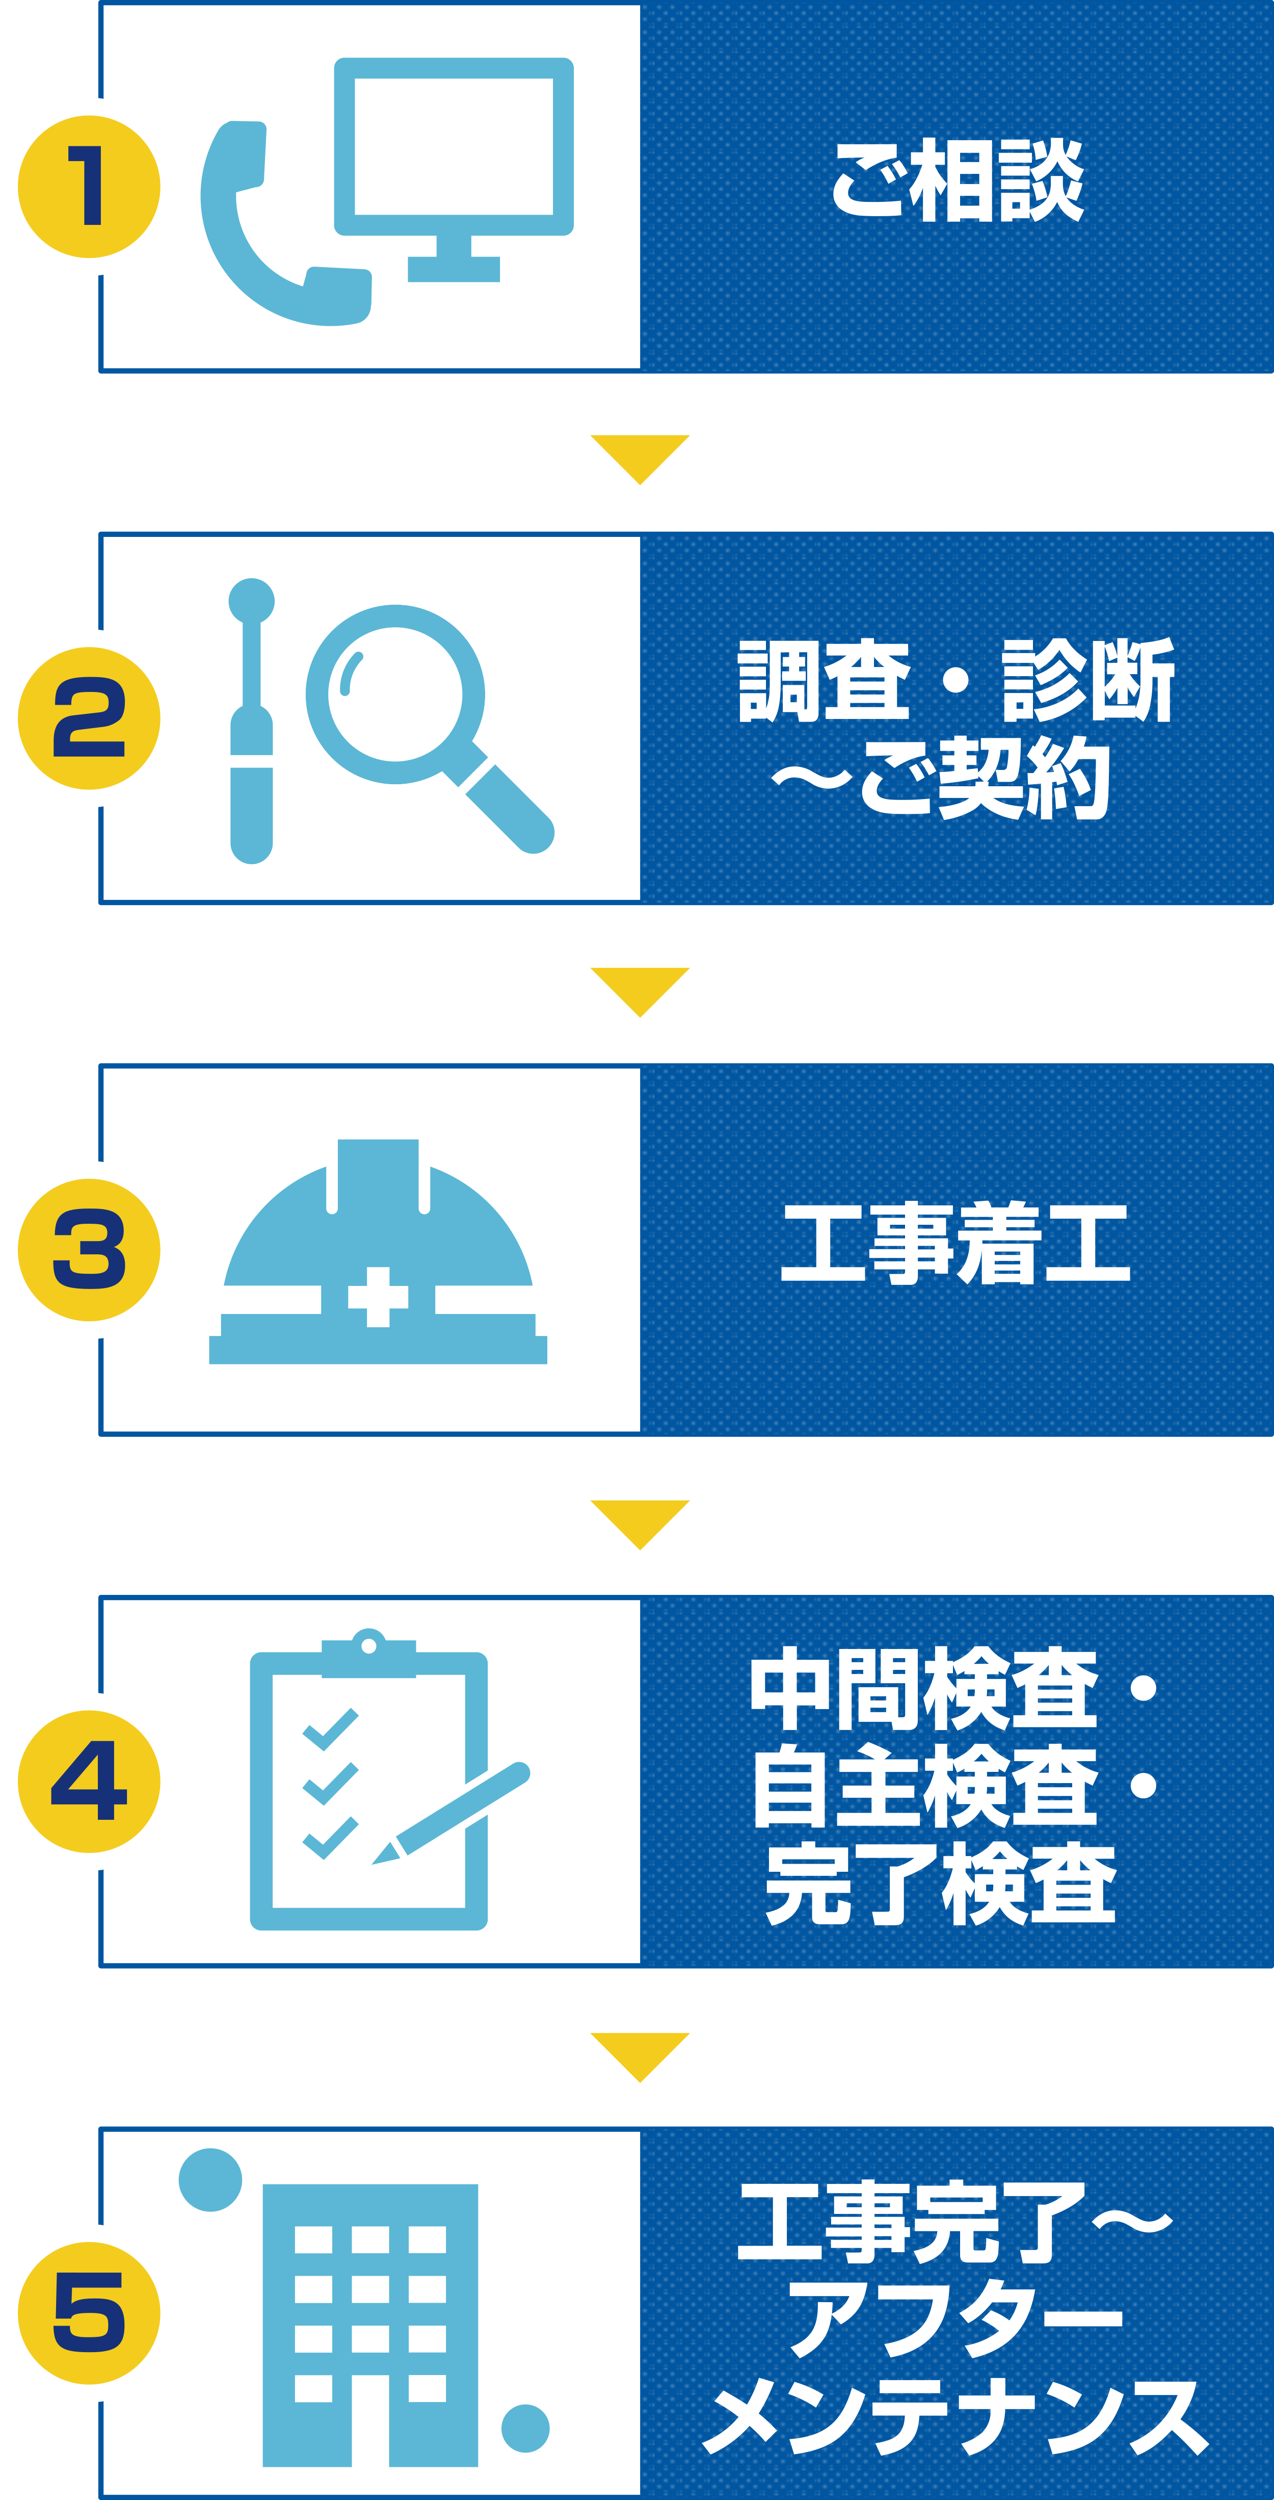<svg xmlns="http://www.w3.org/2000/svg" xmlns:xlink="http://www.w3.org/1999/xlink" viewBox="0 0 692.28 1357.73"><defs><style>.cls-1{fill:none;}.cls-2,.cls-3{fill:#fff;}.cls-3{stroke:#0056a1;stroke-width:2.86px;}.cls-3,.cls-7{stroke-linecap:round;stroke-linejoin:round;}.cls-4{fill:#0056a1;}.cls-10,.cls-11,.cls-12,.cls-13,.cls-5{opacity:0.25;}.cls-5{fill:url(#新規パターンスウォッチ_20);}.cls-6{fill:#5bb7d5;}.cls-7,.cls-9{fill:#f4cc1d;}.cls-7{stroke:#fff;stroke-width:9.7px;}.cls-8{fill:#163177;}.cls-10{fill:url(#新規パターンスウォッチ_20-3);}.cls-11{fill:url(#新規パターンスウォッチ_20-5);}.cls-12{fill:url(#新規パターンスウォッチ_20-7);}.cls-13{fill:url(#新規パターンスウォッチ_20-9);}</style><pattern id="新規パターンスウォッチ_20" data-name="新規パターンスウォッチ 20" width="14.4" height="14.4" patternTransform="translate(-5.41 -13.06) scale(1 0.91)" patternUnits="userSpaceOnUse" viewBox="0 0 14.4 14.4"><rect class="cls-1" width="14.4" height="14.4"/><path class="cls-2" d="M14.4,15.48a1.08,1.08,0,1,0-1.08-1.08A1.08,1.08,0,0,0,14.4,15.48Z"/><path class="cls-2" d="M7.2,15.48A1.08,1.08,0,1,0,6.12,14.4,1.08,1.08,0,0,0,7.2,15.48Z"/><path class="cls-2" d="M14.4,8.28A1.08,1.08,0,1,0,13.32,7.2,1.08,1.08,0,0,0,14.4,8.28Z"/><path class="cls-2" d="M7.2,8.28A1.08,1.08,0,1,0,6.12,7.2,1.08,1.08,0,0,0,7.2,8.28Z"/><path class="cls-2" d="M3.6,11.88A1.08,1.08,0,1,0,2.52,10.8,1.08,1.08,0,0,0,3.6,11.88Z"/><path class="cls-2" d="M10.8,11.88A1.08,1.08,0,1,0,9.72,10.8,1.08,1.08,0,0,0,10.8,11.88Z"/><path class="cls-2" d="M3.6,4.68A1.08,1.08,0,1,0,2.52,3.6,1.08,1.08,0,0,0,3.6,4.68Z"/><path class="cls-2" d="M10.8,4.68A1.08,1.08,0,1,0,9.72,3.6,1.08,1.08,0,0,0,10.8,4.68Z"/><path class="cls-2" d="M0,15.48a1.08,1.08,0,0,0,0-2.16A1.08,1.08,0,0,0-1.08,14.4,1.08,1.08,0,0,0,0,15.48Z"/><path class="cls-2" d="M0,8.28A1.08,1.08,0,1,0,0,6.12,1.08,1.08,0,0,0-1.08,7.2,1.08,1.08,0,0,0,0,8.28Z"/><path class="cls-2" d="M14.4,1.08A1.08,1.08,0,0,0,15.48,0,1.08,1.08,0,0,0,14.4-1.08,1.08,1.08,0,0,0,13.32,0,1.08,1.08,0,0,0,14.4,1.08Z"/><path class="cls-2" d="M7.2,1.08A1.08,1.08,0,0,0,8.28,0,1.08,1.08,0,0,0,7.2-1.08,1.08,1.08,0,0,0,6.12,0,1.08,1.08,0,0,0,7.2,1.08Z"/><path class="cls-2" d="M0,1.08A1.08,1.08,0,0,0,1.08,0,1.08,1.08,0,0,0,0-1.08,1.08,1.08,0,0,0-1.08,0,1.08,1.08,0,0,0,0,1.08Z"/></pattern><pattern id="新規パターンスウォッチ_20-3" data-name="新規パターンスウォッチ 20" width="14.4" height="14.4" patternTransform="translate(-5.41 -38.53) scale(1 0.91)" patternUnits="userSpaceOnUse" viewBox="0 0 14.4 14.4"><rect class="cls-1" width="14.4" height="14.4"/><path class="cls-2" d="M14.4,15.48a1.08,1.08,0,1,0-1.08-1.08A1.08,1.08,0,0,0,14.4,15.48Z"/><path class="cls-2" d="M7.2,15.48A1.08,1.08,0,1,0,6.12,14.4,1.08,1.08,0,0,0,7.2,15.48Z"/><path class="cls-2" d="M14.4,8.28A1.08,1.08,0,1,0,13.32,7.2,1.08,1.08,0,0,0,14.4,8.28Z"/><path class="cls-2" d="M7.2,8.28A1.08,1.08,0,1,0,6.12,7.2,1.08,1.08,0,0,0,7.2,8.28Z"/><path class="cls-2" d="M3.6,11.88A1.08,1.08,0,1,0,2.52,10.8,1.08,1.08,0,0,0,3.6,11.88Z"/><path class="cls-2" d="M10.8,11.88A1.08,1.08,0,1,0,9.72,10.8,1.08,1.08,0,0,0,10.8,11.88Z"/><path class="cls-2" d="M3.6,4.68A1.08,1.08,0,1,0,2.52,3.6,1.08,1.08,0,0,0,3.6,4.68Z"/><path class="cls-2" d="M10.8,4.68A1.08,1.08,0,1,0,9.72,3.6,1.08,1.08,0,0,0,10.8,4.68Z"/><path class="cls-2" d="M0,15.48a1.08,1.08,0,0,0,0-2.16A1.08,1.08,0,0,0-1.08,14.4,1.08,1.08,0,0,0,0,15.48Z"/><path class="cls-2" d="M0,8.28A1.08,1.08,0,1,0,0,6.12,1.08,1.08,0,0,0-1.08,7.2,1.08,1.08,0,0,0,0,8.28Z"/><path class="cls-2" d="M14.4,1.08A1.08,1.08,0,0,0,15.48,0,1.08,1.08,0,0,0,14.4-1.08,1.08,1.08,0,0,0,13.32,0,1.08,1.08,0,0,0,14.4,1.08Z"/><path class="cls-2" d="M7.2,1.08A1.08,1.08,0,0,0,8.28,0,1.08,1.08,0,0,0,7.2-1.08,1.08,1.08,0,0,0,6.12,0,1.08,1.08,0,0,0,7.2,1.08Z"/><path class="cls-2" d="M0,1.08A1.08,1.08,0,0,0,1.08,0,1.08,1.08,0,0,0,0-1.08,1.08,1.08,0,0,0-1.08,0,1.08,1.08,0,0,0,0,1.08Z"/></pattern><pattern id="新規パターンスウォッチ_20-5" data-name="新規パターンスウォッチ 20" width="14.4" height="14.4" patternTransform="translate(-5.41 -11.65) scale(1 0.91)" patternUnits="userSpaceOnUse" viewBox="0 0 14.4 14.4"><rect class="cls-1" width="14.4" height="14.4"/><path class="cls-2" d="M14.4,15.48a1.08,1.08,0,1,0-1.08-1.08A1.08,1.08,0,0,0,14.4,15.48Z"/><path class="cls-2" d="M7.2,15.48A1.08,1.08,0,1,0,6.12,14.4,1.08,1.08,0,0,0,7.2,15.48Z"/><path class="cls-2" d="M14.4,8.28A1.08,1.08,0,1,0,13.32,7.2,1.08,1.08,0,0,0,14.4,8.28Z"/><path class="cls-2" d="M7.2,8.28A1.08,1.08,0,1,0,6.12,7.2,1.08,1.08,0,0,0,7.2,8.28Z"/><path class="cls-2" d="M3.6,11.88A1.08,1.08,0,1,0,2.52,10.8,1.08,1.08,0,0,0,3.6,11.88Z"/><path class="cls-2" d="M10.8,11.88A1.08,1.08,0,1,0,9.72,10.8,1.08,1.08,0,0,0,10.8,11.88Z"/><path class="cls-2" d="M3.6,4.68A1.08,1.08,0,1,0,2.52,3.6,1.08,1.08,0,0,0,3.6,4.68Z"/><path class="cls-2" d="M10.8,4.68A1.08,1.08,0,1,0,9.72,3.6,1.08,1.08,0,0,0,10.8,4.68Z"/><path class="cls-2" d="M0,15.48a1.08,1.08,0,0,0,0-2.16A1.08,1.08,0,0,0-1.08,14.4,1.08,1.08,0,0,0,0,15.48Z"/><path class="cls-2" d="M0,8.28A1.08,1.08,0,1,0,0,6.12,1.08,1.08,0,0,0-1.08,7.2,1.08,1.08,0,0,0,0,8.28Z"/><path class="cls-2" d="M14.4,1.08A1.08,1.08,0,0,0,15.48,0,1.08,1.08,0,0,0,14.4-1.08,1.08,1.08,0,0,0,13.32,0,1.08,1.08,0,0,0,14.4,1.08Z"/><path class="cls-2" d="M7.2,1.08A1.08,1.08,0,0,0,8.28,0,1.08,1.08,0,0,0,7.2-1.08,1.08,1.08,0,0,0,6.12,0,1.08,1.08,0,0,0,7.2,1.08Z"/><path class="cls-2" d="M0,1.08A1.08,1.08,0,0,0,1.08,0,1.08,1.08,0,0,0,0-1.08,1.08,1.08,0,0,0-1.08,0,1.08,1.08,0,0,0,0,1.08Z"/></pattern><pattern id="新規パターンスウォッチ_20-7" data-name="新規パターンスウォッチ 20" width="14.4" height="14.4" patternTransform="translate(-5.41 2.15) scale(1 0.91)" patternUnits="userSpaceOnUse" viewBox="0 0 14.4 14.4"><rect class="cls-1" width="14.4" height="14.4"/><path class="cls-2" d="M14.4,15.48a1.08,1.08,0,1,0-1.08-1.08A1.08,1.08,0,0,0,14.4,15.48Z"/><path class="cls-2" d="M7.2,15.48A1.08,1.08,0,1,0,6.12,14.4,1.08,1.08,0,0,0,7.2,15.48Z"/><path class="cls-2" d="M14.4,8.28A1.08,1.08,0,1,0,13.32,7.2,1.08,1.08,0,0,0,14.4,8.28Z"/><path class="cls-2" d="M7.2,8.28A1.08,1.08,0,1,0,6.12,7.2,1.08,1.08,0,0,0,7.2,8.28Z"/><path class="cls-2" d="M3.6,11.88A1.08,1.08,0,1,0,2.52,10.8,1.08,1.08,0,0,0,3.6,11.88Z"/><path class="cls-2" d="M10.8,11.88A1.08,1.08,0,1,0,9.72,10.8,1.08,1.08,0,0,0,10.8,11.88Z"/><path class="cls-2" d="M3.6,4.68A1.08,1.08,0,1,0,2.52,3.6,1.08,1.08,0,0,0,3.6,4.68Z"/><path class="cls-2" d="M10.8,4.68A1.08,1.08,0,1,0,9.72,3.6,1.08,1.08,0,0,0,10.8,4.68Z"/><path class="cls-2" d="M0,15.48a1.08,1.08,0,0,0,0-2.16A1.08,1.08,0,0,0-1.08,14.4,1.08,1.08,0,0,0,0,15.48Z"/><path class="cls-2" d="M0,8.28A1.08,1.08,0,1,0,0,6.12,1.08,1.08,0,0,0-1.08,7.2,1.08,1.08,0,0,0,0,8.28Z"/><path class="cls-2" d="M14.4,1.08A1.08,1.08,0,0,0,15.48,0,1.08,1.08,0,0,0,14.4-1.08,1.08,1.08,0,0,0,13.32,0,1.08,1.08,0,0,0,14.4,1.08Z"/><path class="cls-2" d="M7.2,1.08A1.08,1.08,0,0,0,8.28,0,1.08,1.08,0,0,0,7.2-1.08,1.08,1.08,0,0,0,6.12,0,1.08,1.08,0,0,0,7.2,1.08Z"/><path class="cls-2" d="M0,1.08A1.08,1.08,0,0,0,1.08,0,1.08,1.08,0,0,0,0-1.08,1.08,1.08,0,0,0-1.08,0,1.08,1.08,0,0,0,0,1.08Z"/></pattern><pattern id="新規パターンスウォッチ_20-9" data-name="新規パターンスウォッチ 20" width="14.4" height="14.4" patternTransform="translate(-5.41 2.86) scale(1 0.91)" patternUnits="userSpaceOnUse" viewBox="0 0 14.4 14.4"><rect class="cls-1" width="14.4" height="14.4"/><path class="cls-2" d="M14.4,15.48a1.08,1.08,0,1,0-1.08-1.08A1.08,1.08,0,0,0,14.4,15.48Z"/><path class="cls-2" d="M7.2,15.48A1.08,1.08,0,1,0,6.12,14.4,1.08,1.08,0,0,0,7.2,15.48Z"/><path class="cls-2" d="M14.4,8.28A1.08,1.08,0,1,0,13.32,7.2,1.08,1.08,0,0,0,14.4,8.28Z"/><path class="cls-2" d="M7.2,8.28A1.08,1.08,0,1,0,6.12,7.2,1.08,1.08,0,0,0,7.2,8.28Z"/><path class="cls-2" d="M3.6,11.88A1.08,1.08,0,1,0,2.52,10.8,1.08,1.08,0,0,0,3.6,11.88Z"/><path class="cls-2" d="M10.8,11.88A1.08,1.08,0,1,0,9.72,10.8,1.08,1.08,0,0,0,10.8,11.88Z"/><path class="cls-2" d="M3.6,4.68A1.08,1.08,0,1,0,2.52,3.6,1.08,1.08,0,0,0,3.6,4.68Z"/><path class="cls-2" d="M10.8,4.68A1.08,1.08,0,1,0,9.72,3.6,1.08,1.08,0,0,0,10.8,4.68Z"/><path class="cls-2" d="M0,15.48a1.08,1.08,0,0,0,0-2.16A1.08,1.08,0,0,0-1.08,14.4,1.08,1.08,0,0,0,0,15.48Z"/><path class="cls-2" d="M0,8.28A1.08,1.08,0,1,0,0,6.12,1.08,1.08,0,0,0-1.08,7.2,1.08,1.08,0,0,0,0,8.28Z"/><path class="cls-2" d="M14.4,1.08A1.08,1.08,0,0,0,15.48,0,1.08,1.08,0,0,0,14.4-1.08,1.08,1.08,0,0,0,13.32,0,1.08,1.08,0,0,0,14.4,1.08Z"/><path class="cls-2" d="M7.2,1.08A1.08,1.08,0,0,0,8.28,0,1.08,1.08,0,0,0,7.2-1.08,1.08,1.08,0,0,0,6.12,0,1.08,1.08,0,0,0,7.2,1.08Z"/><path class="cls-2" d="M0,1.08A1.08,1.08,0,0,0,1.08,0,1.08,1.08,0,0,0,0-1.08,1.08,1.08,0,0,0-1.08,0,1.08,1.08,0,0,0,0,1.08Z"/></pattern></defs><g id="レイヤー_2" data-name="レイヤー 2"><g id="text"><rect class="cls-3" x="54.85" y="1.43" width="636" height="200"/><rect class="cls-4" x="347.85" y="1.43" width="343" height="200"/><rect class="cls-5" x="347.85" y="1.43" width="343" height="200"/><rect class="cls-6" x="237.23" y="115.33" width="18.88" height="26.26"/><rect class="cls-6" x="221.66" y="139.45" width="50.03" height="13.77"/><rect class="cls-2" x="187.2" y="37.01" width="118.94" height="85.33"/><path class="cls-6" d="M306.14,128H187.2a5.65,5.65,0,0,1-5.66-5.66V37a5.65,5.65,0,0,1,5.66-5.66H306.14A5.66,5.66,0,0,1,311.81,37v85.33A5.66,5.66,0,0,1,306.14,128ZM192.86,116.68H300.48v-74H192.86Z"/><path class="cls-6" d="M201.53,166.31a4,4,0,0,0,.25-1.15l.32-14.5a4.23,4.23,0,0,0-4-4.43l-27.22-1.4a4.22,4.22,0,0,0-4.42,4l-1.83,6.71a51.36,51.36,0,0,1-36.31-51.12L139,101.63a4.24,4.24,0,0,0,4.43-4l1.4-27.22a4.23,4.23,0,0,0-4-4.43l-14.5-.31a4.13,4.13,0,0,0-2.86.95,9.58,9.58,0,0,0-4.79,4.08,70.66,70.66,0,0,0,75.18,104.94A9.66,9.66,0,0,0,201.53,166.31Z"/><path class="cls-2" d="M464.25,98.07c-1.2,1.3-3.41,3.79-3.41,6.72,0,4.85,6.82,4.9,14,4.9a136,136,0,0,0,14.78-.72l.1,7.87c-1.78.24-4,.53-13,.53-10.13,0-14.5-.48-18.87-3.12a10.07,10.07,0,0,1-5-8.74c0-4.85,2.6-8.3,5.38-11.38Zm23-12.43c-6.48.81-12.58,3.93-16.8,6.76L465,88.13a18.69,18.69,0,0,1,4.85-2.59c-1-.05-12.49.24-14.74.43V78.29c5.09.14,27.55,0,32.16,0Zm-4.51,14.2a45.07,45.07,0,0,0-4.42-7.63l3.94-2.11a37.46,37.46,0,0,1,4.61,7.39Zm6.48-3.5a47.17,47.17,0,0,0-4.56-7.25l4-2.11a36.59,36.59,0,0,1,4.61,7.1Z"/><path class="cls-2" d="M494.06,102.87c4.22-4.56,6.53-11.47,7.1-13.39H495V82.71h6.53v-8h6.72v8h5.18v6.77h-5.18v1.15a32.5,32.5,0,0,0,6.48,9.12l-3.6,6.34a40.5,40.5,0,0,1-2.88-5.24v19.54h-6.72V102a34.72,34.72,0,0,1-5.19,9.88Zm45-26.74v44.26h-6.92v-1.82H521.71v1.82h-6.87V76.13ZM521.71,83V88h10.41V83Zm0,11.47v5.47h10.41V94.42Zm0,11.86v5.37h10.41v-5.37Z"/><path class="cls-2" d="M542.73,83h18v5.33h-18Zm1.29-7.2h15.51v5.24H544Zm0,14.4h15.51v5.19H544ZM559.53,115v3.51h-9.41v1.78H544V104.69h15.51v9.17c11.52-3.6,11.52-10.89,11.52-15.12V95.57h6.53v3c0,2.69,0,5.13,1.58,8A47.59,47.59,0,0,0,582,98l6.24,1.59a52.18,52.18,0,0,1-3.32,9.5l-5.37-1.87c2.73,4.22,7.53,6,9.6,6.67l-3.22,6.63c-7.82-3.65-9.93-7.4-11.47-10.85a21.66,21.66,0,0,1-12.1,10.85ZM544,97.44h15.51v5.29H544Zm6.1,12.34v3.55h4.18v-3.55Zm27.55-32.45c0,2.4,0,4.32,1.45,6.77a37.58,37.58,0,0,0,2.64-7.92L587.9,78a40.32,40.32,0,0,1-3.36,9l-4.94-2a18.29,18.29,0,0,0,9.5,6.92l-3.31,6.62a20.49,20.49,0,0,1-11.19-11,22.39,22.39,0,0,1-11.52,10.94l-3.45-6.57c11.42-3.17,11.42-12,11.42-14.45V74.88h6.62ZM566.44,98.26a37.94,37.94,0,0,1,2.69,8.88l-5.9,1.92a44,44,0,0,0-2.5-9.22Zm.34-22a38.68,38.68,0,0,1,2.3,8.84l-6.33,1.77A28.67,28.67,0,0,0,561.07,78Z"/><circle class="cls-7" cx="48.42" cy="101.43" r="43.57"/><path class="cls-8" d="M54.8,79.35v42.79h-9V87.49H37.15V79.35Z"/><polygon class="cls-9" points="347.85 263.53 375.02 236.36 320.68 236.36 347.85 263.53"/><polygon class="cls-9" points="347.85 552.77 375.02 525.6 320.68 525.6 347.85 552.77"/><polygon class="cls-9" points="347.85 842.02 375.02 814.85 320.68 814.85 347.85 842.02"/><polygon class="cls-9" points="347.85 1131.26 375.02 1104.09 320.68 1104.09 347.85 1131.26"/><rect class="cls-3" x="54.85" y="290.15" width="636" height="200"/><rect class="cls-4" x="347.85" y="290.15" width="343" height="200"/><rect class="cls-10" x="347.85" y="290.15" width="343" height="200"/><path class="cls-2" d="M400.84,354.91h16.32v5.37H400.84Zm15.41,34.8v.58h-8.16v1.77h-6v-15.6h14.21v8.3c2-5.28,2-9.4,2-15.45V348h26.49v39.37c0,2-.62,4.65-4,4.65H434.2l-.91-5.28h-7.92V372h11.71v13.29c1.44,0,1.54-.19,1.54-1.73V354.23h-4.37v2.55h3.22V362h-3.22v2.59h3.6v5.14H425v-5.14h3.79V362h-3.41v-5.18h3.41v-2.55h-4.56v15.51c0,15.12-2.26,19-4.42,22.61ZM402,348h14.21v5H402Zm0,14.07h14.21v5.23H402Zm0,7.1h14.21v5.33H402Zm6,12.39v3.45h3.17V381.6Zm21.55-4.28v4.08H433v-4.08Z"/><path class="cls-2" d="M455.08,367.2a36.88,36.88,0,0,1-4.22,2l-3.12-7A36.25,36.25,0,0,0,460,356H449.13v-6.33H467.9v-3.12h7v3.12h18.57V356H482.83a31.27,31.27,0,0,0,12.14,6.2l-3.26,7a40.59,40.59,0,0,1-4.28-2.21v17h6.39v6.48H448.65V384h6.43Zm6.91.67v2.25h18.63v-2.25Zm0,7v2.3h18.63v-2.3Zm0,6.91V384h18.63v-2.26Zm5.91-19.54v-5.52a37,37,0,0,1-5.48,5.52Zm12.62,0a31,31,0,0,1-5.61-5.57v5.57Z"/><path class="cls-2" d="M526.27,369.26a6.92,6.92,0,1,1-6.92-6.91A6.92,6.92,0,0,1,526.27,369.26Z"/><path class="cls-2" d="M561.69,360H544.5v-5.33h18v1.87a28.49,28.49,0,0,0,9.7-9.89h7c1.63,2.83,4.46,7.15,11.52,11.57l-3.6,7a35,35,0,0,1-11.43-12.39,33.07,33.07,0,0,1-11.61,11Zm-15.94-12.44H561.3v5.38H545.75Zm0,14.31H561.3v5.33H545.75Zm0,7.25H561.3v5.28H545.75Zm0,7.25H561.3v13.87h-8.92V392h-6.63Zm6.63,5.08v3.51h3.69V381.4Zm38.11-2.64A46.24,46.24,0,0,1,565,392.11l-3.26-6.91c9.41-.87,18.86-5.33,24.19-11.33Zm-10.27-16.17c-1.68,1.68-5.43,5.61-14.69,9.45l-3.12-5.32a31.73,31.73,0,0,0,13.39-8.6Zm5.62,7.44c-2.26,2.4-7.3,7.92-20.07,11.71l-3.31-6a38.2,38.2,0,0,0,18.77-10.27Z"/><path class="cls-2" d="M619.72,349.19c9.75-.81,13.44-2.35,15.6-3.26l2.74,6.82a49.06,49.06,0,0,1-11.81,2.78v4.75h11.91v7.35h-2.45V392h-6.63V367.63h-2.83v3.26a67.72,67.72,0,0,1-1.1,11.23,25.63,25.63,0,0,1-3.8,9.89L617,388.75v1H600.28v1.44H593.9V348.09h6.38v2.3l4.32-1.68a51,51,0,0,1,2.54,7.54v-9.7h5.57v9.56a47.06,47.06,0,0,0,2.69-7.4l4.32,1.16Zm-12.58,8-4.51,1.87a37.94,37.94,0,0,0-2.35-7.92V373a33.81,33.81,0,0,0,5.76-6.82h-4.46V360h5.56Zm12.58-5.57a37.56,37.56,0,0,1-3.17,7.3l-3.84-2v3H618v6.19h-4.13a31.12,31.12,0,0,0,5.66,6.67l-3.36,5.76a36.08,36.08,0,0,1-3.41-5.33v9.17h-5.57v-8.93a28.68,28.68,0,0,1-4.41,6.34l-2.45-4.61v8H617v1.63c1.87-4.08,2.73-9.89,2.73-14.4Z"/><path class="cls-2" d="M463.27,421.88a17.17,17.17,0,0,1-13.06,6.43,17.47,17.47,0,0,1-9.46-2.93c-3.07-1.82-5.42-3.17-9.07-3.17a10.06,10.06,0,0,0-8.3,4.27L419,422.55c1.82-1.92,5.9-6.34,13-6.34a19.17,19.17,0,0,1,9.74,3c3.55,2,5.62,3.17,8.5,3.17A11.45,11.45,0,0,0,459,418Z"/><path class="cls-2" d="M479.83,422.79c-1.2,1.29-3.41,3.79-3.41,6.72,0,4.85,6.81,4.89,14,4.89a133.54,133.54,0,0,0,14.79-.72l.1,7.88c-1.78.24-4,.53-13,.53-10.13,0-14.5-.48-18.87-3.12a10.07,10.07,0,0,1-5-8.74c0-4.85,2.59-8.31,5.38-11.38Zm23-12.44c-6.48.82-12.58,3.94-16.8,6.77l-5.48-4.27a18.7,18.7,0,0,1,4.85-2.59c-1-.05-12.48.24-14.73.43V403c5.08.14,27.55,0,32.16,0Zm-4.51,14.21a45.8,45.8,0,0,0-4.42-7.63l3.94-2.11a36.74,36.74,0,0,1,4.6,7.39Zm6.48-3.5a48.35,48.35,0,0,0-4.56-7.25l4-2.11a36.59,36.59,0,0,1,4.61,7.1Z"/><path class="cls-2" d="M534.69,424.47l-3.12-3,.1,1.15a149.29,149.29,0,0,1-20.5,3l-.67-6.34c1.53,0,3.21-.09,8.06-.57v-3.27h-6.43v-5.23h6.43v-2.4h-7.68v-5.66h7.68v-2.64h6.72v2.64h6.39v5.66h-6.39v2.4h5.33v5.23h-5.33v2.5c.91-.1,5.43-.67,6-.77l.2,2.31c3.5-3,5.13-6.72,5.8-12.29H533V400.8h21.75c-.05,4.56-.19,15.17-1.59,20-.81,2.79-2,3.84-5,3.84h-5.9l-1.2-6.48h4.13a2,2,0,0,0,1.92-1.34,49.85,49.85,0,0,0,.91-9.6h-4.27c-.58,5.28-1.73,11.47-7.4,17.28h.91c-.09,1.1-.14,1.68-.28,2.49h18.86v6.34H539.73c3,2,6.77,4.08,16.71,4.75l-3.17,7.16c-6.53-1-13.78-3-20.26-9.08a15.2,15.2,0,0,1-4.13,3.75A46.51,46.51,0,0,1,513,445.35l-2.93-7c2.11-.19,12.53-1.29,16.61-5H510.5V427h19.44a10.8,10.8,0,0,0,.14-2.49Z"/><path class="cls-2" d="M564.45,428.4c-.05,1.2-.38,9.89-1.78,14.36l-4.85-3a47.13,47.13,0,0,0,1.59-12Zm-6.1-8.59c1.49.05,2.21.05,3.17,0,1.49-1.87,1.92-2.45,2.31-2.93a35.14,35.14,0,0,0-5.86-6.29l3.31-5.85a9,9,0,0,1,1.1.81c1.45-2.49,2.12-3.64,3.41-6.28l5.67,1.87c-.58,1.34-1.3,3-5,8.4.33.43.72.86,1.44,1.73a64.45,64.45,0,0,0,4.32-7.3l6.05,2.21a89.39,89.39,0,0,1-9.8,13.3c.58-.05,3.6-.2,4.28-.24a22.36,22.36,0,0,0-1.11-3.17l4.75-1.59a56.63,56.63,0,0,1,3.7,10.18l-5.66,1.82c-.2-.91-.24-1.24-.39-2-.48.09-.86.14-2.3.33V445h-6.1V425.57c-4.22.43-5.42.48-7,.58Zm19.59,7.49a63.07,63.07,0,0,1,1.63,11.09l-5.81,1a87.31,87.31,0,0,0-1-11.19ZM590.42,400a34.09,34.09,0,0,1-1.49,5.47H602.8c-.28,20.21-.38,30-1.44,34.42-.38,1.68-1.68,5.13-5.52,5.13H585.28l-1.44-7.2h8.36c1.2,0,1.82,0,2.25-2.16.77-3.79,1-15.69,1.06-23.42H586a30.07,30.07,0,0,1-4.81,6.77l-4.84-5.72a28.6,28.6,0,0,0,7.05-13.82Zm-3.65,17.56a39.88,39.88,0,0,1,6,11.48l-6.33,3.26c-.87-2.54-3.08-8.21-5.76-11.9Z"/><circle class="cls-7" cx="48.42" cy="390.15" r="43.57"/><path class="cls-8" d="M43.17,396.31c-3,.38-5.1,1-5.1,5.05v1.35H67.61v8.15H29.16v-7.6c0-4.51.11-13.58,10.7-14.77l13.9-1.58c4-.43,5.27-1.63,5.27-5.21,0-4-1.25-5.92-9.5-5.92-9.83,0-10.7,1-10.81,7.06h-8.8c.11-9.51,1.25-15.21,18.74-15.21,9.88,0,19.22.54,19.22,13.52,0,2-.21,7.23-2.93,9.78a16.47,16.47,0,0,1-8.42,3.75Z"/><path class="cls-6" d="M141.61,383.38V338.09a12.53,12.53,0,1,0-9.74,0v45.29a11.48,11.48,0,0,0-6.62,10.39v16.31h23V393.77A11.49,11.49,0,0,0,141.61,383.38Z"/><path class="cls-6" d="M125.25,457.84a11.49,11.49,0,1,0,23,0V416.93h-23Z"/><path class="cls-6" d="M256.56,402.53a48.91,48.91,0,0,0-7.19-59.9h0a48.8,48.8,0,1,0-9.15,76.24l8.78,8.78,16.34-16.33Z"/><path class="cls-2" d="M214.85,328.35a48.67,48.67,0,0,1,34.52,14.28h0a48.91,48.91,0,0,1,7.19,59.9l8.78,8.79L249,427.65l-8.78-8.78a48.82,48.82,0,1,1-25.37-90.52m0-5.31A54.12,54.12,0,1,0,239.3,425.45l5.95,6h7.51l16.34-16.34v-7.51l-6-5.95A54.12,54.12,0,0,0,214.85,323Z"/><path class="cls-6" d="M298.16,444.14l-29.09-29.09-16.33,16.34,29.09,29.08a11.55,11.55,0,0,0,16.33-16.33Z"/><path class="cls-2" d="M269.07,415.05l29.09,29.09a11.55,11.55,0,1,1-16.33,16.33l-29.09-29.08,16.33-16.34m-3.75-3.76L249,427.63v7.51l29.09,29.09a16.86,16.86,0,1,0,23.85-23.85l-29.09-29.09Z"/><path class="cls-2" d="M231.09,409.74a36.44,36.44,0,1,1,16.34-16.34,35.92,35.92,0,0,1-16.34,16.34Z"/><path class="cls-6" d="M187.43,378a2.66,2.66,0,0,1-2.66-2.57A28.27,28.27,0,0,1,193,354.59a2.66,2.66,0,0,1,3.76,3.75,22.92,22.92,0,0,0-6.67,16.92,2.66,2.66,0,0,1-2.56,2.74Z"/><rect class="cls-3" x="54.85" y="578.87" width="636" height="200"/><rect class="cls-4" x="347.85" y="578.87" width="343" height="200"/><rect class="cls-11" x="347.85" y="578.87" width="343" height="200"/><path class="cls-2" d="M426.62,654.58h41.52v7.25h-17v26.35h18.91v7.35H424.65v-7.35h18.91V661.83H426.62Z"/><path class="cls-2" d="M517.77,659.62h-19v1.77h15.32v9.51H498.76v1.58h16.37v5.57h2.93v5.43h-2.93v8.2H508v-2.3h-9.22v3.84c0,2.35-1.05,4.56-3.93,4.56H484.41l-1.2-5.9h7.34c1,0,1.25-.48,1.25-1.35v-1.15H475.1V685h16.7v-1.82H472.36v-4.8H491.8v-1.73H475.19v-4.13H491.8V670.9h-15v-9.51h15v-1.77H472.94v-5H491.8v-2.45h7v2.45h19Zm-34.13,5.52v2.11h8.16v-2.11Zm15.12,0v2.11h8.4v-2.11Zm0,11.47v1.92H508v-1.92Zm0,6.39v2H508v-2Z"/><path class="cls-2" d="M533.51,678.91c-.67,6.92-2.78,13.54-7.87,18.63L519.83,692c2.69-2.45,7.11-7.25,7.11-18.34h-6.29v-5.33h18.86v-1.82H524.25v-4h15.26v-1.63H522.23v-5.09h8.36a18.46,18.46,0,0,0-1.64-3.17L537,652a15.4,15.4,0,0,1,1.73,3.75h9.16c.29-.58,1.11-3,1.44-3.89l8.16.72a25.5,25.5,0,0,1-1.48,3.17h8.35v5.09H546.81v1.63h15.36v4H546.81v1.82h19.11v5.33H533.85c-.05,1.11-.05,1.2-.05,1.78h27.84v22.08h-7.25v-1.2H540.52v1.2h-7Zm7,.77v1.88h13.87v-1.88Zm0,5.09v1.87h13.87v-1.87Zm0,5.23v1.78h13.87V690Z"/><path class="cls-2" d="M570.62,654.58h41.52v7.25h-17v26.35h18.91v7.35H568.65v-7.35h18.91V661.83H570.62Z"/><circle class="cls-7" cx="48.42" cy="678.87" r="43.57"/><path class="cls-8" d="M37.85,684.48c-.11,6.25.49,7.33,11.84,7.33,5.27,0,9.29-.65,9.29-5.37,0-5.11-3.75-5.22-6.47-5.22h-8.9v-7.17h8.9c2.45,0,5.81,0,5.81-4.5,0-4.84-3.91-4.94-10.53-4.94-8.85,0-9.12,1.95-9.12,6.19H29.76c.22-11.57,4.51-14.45,18.46-14.45,8.15,0,19,0,19,12.11,0,1.3,0,6.95-5.33,8.74,1.63.66,6.09,2.39,6.09,10,0,11.89-9.45,12.81-18.74,12.81-17.48,0-20.31-3.53-20.31-15.53Z"/><rect class="cls-6" x="113.68" y="725.56" width="183.72" height="15.32"/><path class="cls-6" d="M236.6,698.26h52.88a85.44,85.44,0,0,0-167.89,0h52.89v15.32H120.1c0,.2,0,.39,0,.59v16.94H291V714.17c0-.2,0-.39,0-.59H236.6Z"/><path class="cls-2" d="M174.48,698.26H121.59a86.76,86.76,0,0,0-1.49,15.32h54.38Z"/><path class="cls-2" d="M236.6,698.26v15.32H291a85.83,85.83,0,0,0-1.49-15.32Z"/><rect class="cls-2" x="189.22" y="698.36" width="32.64" height="12.24"/><rect class="cls-2" x="189.22" y="698.36" width="32.64" height="12.24" transform="translate(910.02 498.94) rotate(90)"/><polyline class="cls-6" points="180.43 656.3 180.43 615.65 230.64 615.65 230.64 656.3"/><path class="cls-2" d="M230.64,659.45a3.15,3.15,0,0,1-3.15-3.15V618.8H183.58v37.5a3.15,3.15,0,1,1-6.3,0V612.5h56.51v43.8A3.15,3.15,0,0,1,230.64,659.45Z"/><rect class="cls-3" x="54.85" y="867.59" width="636" height="200"/><rect class="cls-4" x="347.85" y="867.59" width="343" height="200"/><rect class="cls-12" x="347.85" y="867.59" width="343" height="200"/><path class="cls-2" d="M408.33,901.35h17.18V894H433v7.4h17.43v26.78H443v-2H433v13.34h-7.44V926.12h-9.79v2h-7.39Zm7.39,7v10.75h9.79V908.36Zm17.23,0v10.75h10V908.36Z"/><path class="cls-2" d="M456,895.54h19.68v18.58H462.76v25.39H456Zm6.77,4.94v2.21h6.29v-2.21Zm0,6.39v2.25h6.29v-2.25Zm25.3,25.73h2.35c1.44,0,1.44-.72,1.44-1.59V914.12H478.6V895.54h20.12v38.83c0,5.09-4,5.14-4.28,5.14h-9.21l-.77-4.42H466.51V916.28h21.55ZM473,921.22v2.26h8.54v-2.26Zm0,6.19v2.4h8.54v-2.4Zm12.24-26.93v2.21h6.62v-2.21Zm0,6.39v2.25h6.62v-2.25Z"/><path class="cls-2" d="M542.63,909.27h-6.28v2.54h10.22v15H538.7c2.06,3.46,6.72,5.52,10.22,6.38L546,939.75c-5.43-1.78-9.75-4.61-12.77-10.08a23.21,23.21,0,0,1-13,10.13l-3.46-6.34c2-.48,7.73-1.87,10.7-6.67h-7.82v-7.35l-2.35,5.19a32.18,32.18,0,0,1-2.64-4.51v19.44h-6.58V922a40.72,40.72,0,0,1-4.13,9.41L501.74,922c1.34-1.73,4-5.19,6-13.35h-5.09V902h5.47v-8h6.58v8h3.12v.72c7.34-3.27,9.89-6.24,11.81-8.69H537c3.45,4.37,6.72,6.62,12.1,9.22l-3,6.33c-2-1.1-2.69-1.53-3.46-2Zm-18.57-1.78a30.09,30.09,0,0,1-3.94,2.16l-2.3-5.47v4.51H514.7v2a35.55,35.55,0,0,0,5,6.19v-5.09h10v-2.54h-5.66Zm5.66,10h-3.89v3.64h3.65a15.13,15.13,0,0,0,.24-2.83Zm7.63-13.88a35.81,35.81,0,0,1-4-4.17,32.13,32.13,0,0,1-4.18,4.17Zm3.08,17.52v-3.64h-4.08a22.83,22.83,0,0,1-.2,3.64Z"/><path class="cls-2" d="M557.08,914.69a38.82,38.82,0,0,1-4.22,2l-3.12-7A36.25,36.25,0,0,0,562,903.46H551.13v-6.34H569.9V894h7v3.12h18.57v6.34H584.83A31.29,31.29,0,0,0,597,909.65l-3.26,7.06a42.59,42.59,0,0,1-4.28-2.21v17h6.39V938H550.65v-6.48h6.43Zm6.91.67v2.26h18.63v-2.26Zm0,7v2.31h18.63v-2.31Zm0,6.92v2.25h18.63v-2.25Zm5.91-19.54v-5.52a37,37,0,0,1-5.48,5.52Zm12.62,0a31.7,31.7,0,0,1-5.61-5.57v5.57Z"/><path class="cls-2" d="M628.27,916.76a6.92,6.92,0,1,1-6.92-6.92A6.92,6.92,0,0,1,628.27,916.76Z"/><path class="cls-2" d="M410.54,951.75h13c.57-1.72,1-3.31,1.39-4.94l8.21.48a45,45,0,0,1-1.73,4.46h16.75v40.76h-7.24v-2.35H417.79v2.35h-7.25Zm30.34,6.53H417.79v4.13h23.09Zm0,10.23H417.79V973h23.09ZM417.79,979v4.51h23.09V979Z"/><path class="cls-2" d="M475.43,955.5a50.38,50.38,0,0,0-9.6-4.42l5.86-5.09a86.6,86.6,0,0,1,12.86,6l-3.93,3.46h18.14v6.86H481.15v7.4h15.69v6.62H481.15v8.21h18.72v7h-45v-7h18.72v-8.21H457.91v-6.62h15.65v-7.4H456.14V955.5Z"/><path class="cls-2" d="M542.63,962.27h-6.28v2.54h10.22v15H538.7c2.06,3.46,6.72,5.52,10.22,6.38L546,992.75c-5.43-1.78-9.75-4.61-12.77-10.08a23.21,23.21,0,0,1-13,10.13l-3.46-6.34c2-.48,7.73-1.87,10.7-6.67h-7.82v-7.35l-2.35,5.19a32.18,32.18,0,0,1-2.64-4.51v19.44h-6.58V975a40.72,40.72,0,0,1-4.13,9.41L501.74,975c1.34-1.73,4-5.19,6-13.35h-5.09V955h5.47v-8h6.58v8h3.12v.72c7.34-3.27,9.89-6.24,11.81-8.69H537c3.45,4.37,6.72,6.62,12.1,9.22l-3,6.33c-2-1.1-2.69-1.53-3.46-2Zm-18.57-1.78a30.09,30.09,0,0,1-3.94,2.16l-2.3-5.47v4.51H514.7v2a35.55,35.55,0,0,0,5,6.19v-5.09h10v-2.54h-5.66Zm5.66,10h-3.89v3.64h3.65a15.13,15.13,0,0,0,.24-2.83Zm7.63-13.88a35.81,35.81,0,0,1-4-4.17,32.13,32.13,0,0,1-4.18,4.17Zm3.08,17.52v-3.64h-4.08a22.83,22.83,0,0,1-.2,3.64Z"/><path class="cls-2" d="M557.08,967.69a38.82,38.82,0,0,1-4.22,2l-3.12-7A36.25,36.25,0,0,0,562,956.46H551.13v-6.34H569.9V947h7v3.12h18.57v6.34H584.83A31.29,31.29,0,0,0,597,962.65l-3.26,7.06a42.59,42.59,0,0,1-4.28-2.21v17h6.39V991H550.65v-6.48h6.43Zm6.91.67v2.26h18.63v-2.26Zm0,7v2.31h18.63v-2.31Zm0,6.92v2.25h18.63v-2.25Zm5.91-19.54v-5.52a37,37,0,0,1-5.48,5.52Zm12.62,0a31.7,31.7,0,0,1-5.61-5.57v5.57Z"/><path class="cls-2" d="M628.27,969.76a6.92,6.92,0,1,1-6.92-6.92A6.92,6.92,0,0,1,628.27,969.76Z"/><path class="cls-2" d="M416.7,1021.27h45.37V1028H448.53v9.31c0,1,.39,1.15,1.15,1.15h4.42c.62,0,.86-.43,1-.91a45.22,45.22,0,0,0,.33-5.85l6.87,1.92c-.24,7.48-.39,11.42-5.19,11.42H445.75c-1.83,0-4.47-.29-4.47-3.94V1028h-5.47c-.67,10.22-6.91,15.41-16.42,17.86l-3.36-7.11c11.72-2.16,12.68-7.68,12.87-10.75H416.7Zm7.35-4.75h-6.19v-13.21h17.71V1000H443v3.31h17.86v13.21h-6.19v2.2H424.05Zm29.52-4.28v-2.49H425.06v2.49Z"/><path class="cls-2" d="M508.87,1001.63v7.2c-4.51,4.81-11.71,8.55-17.72,10.66v21.22c0,3.79-1.48,4.85-5.18,4.85H475.36l-1.49-7.3h8.07c1,0,1.58-.19,1.58-1.39v-23.23h4.23a28,28,0,0,0,9.12-4.66H465v-7.35Z"/><path class="cls-2" d="M552.64,1015.27h-6.28v2.54h10.22v15h-7.87c2.06,3.46,6.72,5.52,10.22,6.38l-2.93,6.58c-5.42-1.78-9.74-4.61-12.76-10.08a23.2,23.2,0,0,1-13,10.13l-3.45-6.34c2-.48,7.73-1.87,10.7-6.67H529.7v-7.35l-2.35,5.19a31.2,31.2,0,0,1-2.64-4.51v19.44h-6.58V1028a40.72,40.72,0,0,1-4.13,9.41l-2.26-9.41c1.35-1.73,4-5.19,6-13.35h-5.09V1008h5.47v-8h6.58v8h3.12v.72c7.34-3.27,9.89-6.24,11.8-8.69H547c3.45,4.37,6.72,6.62,12.09,9.22l-3,6.33c-2-1.1-2.69-1.53-3.46-2Zm-18.57-1.78a30.09,30.09,0,0,1-3.94,2.16l-2.3-5.47v4.51h-3.12v2a35.55,35.55,0,0,0,5,6.19v-5.09h10v-2.54h-5.66Zm5.66,10h-3.89v3.64h3.65a15.13,15.13,0,0,0,.24-2.83Zm7.63-13.88a35.81,35.81,0,0,1-4-4.17,32.13,32.13,0,0,1-4.18,4.17Zm3.08,17.52v-3.64h-4.08a22.83,22.83,0,0,1-.2,3.64Z"/><path class="cls-2" d="M567.09,1020.69a38.06,38.06,0,0,1-4.23,2l-3.12-7a36.37,36.37,0,0,0,12.29-6.29H561.14v-6.34h18.77V1000h7v3.12h18.57v6.34H594.84a31.29,31.29,0,0,0,12.14,6.19l-3.26,7.06a41.55,41.55,0,0,1-4.28-2.21v17h6.39V1044H560.66v-6.48h6.43Zm6.91.67v2.26h18.63v-2.26Zm0,7v2.31h18.63v-2.31Zm0,6.92v2.25h18.63v-2.25Zm5.91-19.54v-5.52a37,37,0,0,1-5.48,5.52Zm12.62,0a31.7,31.7,0,0,1-5.61-5.57v5.57Z"/><circle class="cls-7" cx="48.42" cy="967.59" r="43.57"/><path class="cls-8" d="M62,945.5v26.29H69v8.14H62v8.37H53.17v-8.37H27.86v-8.85L49.58,945.5Zm-8.85,7.39L37,971.79H53.17Z"/><rect class="cls-2" x="142.01" y="903.44" width="116.89" height="138.84"/><path class="cls-6" d="M258.9,1048.44H142a6.16,6.16,0,0,1-6.15-6.16V903.44a6.15,6.15,0,0,1,6.15-6.15H258.9a6.15,6.15,0,0,1,6.16,6.15v138.84A6.16,6.16,0,0,1,258.9,1048.44Zm-110.73-12.31H252.75V909.59H148.17Z"/><polygon class="cls-6" points="175.97 951.19 164.23 941.57 168.13 936.81 175.51 942.86 190.62 927.44 195.02 931.74 175.97 951.19"/><polygon class="cls-6" points="175.97 980.66 164.23 971.05 168.13 966.29 175.51 972.34 190.62 956.91 195.02 961.22 175.97 980.66"/><polygon class="cls-6" points="175.97 1010.14 164.23 1000.52 168.13 995.76 175.51 1001.81 190.62 986.39 195.02 990.7 175.97 1010.14"/><rect class="cls-6" x="174.83" y="890.86" width="51.27" height="20.51"/><circle class="cls-6" cx="200.46" cy="894.01" r="9.69"/><circle class="cls-2" cx="200.46" cy="894.01" r="4.04"/><path class="cls-6" d="M212.25,996.71,277.8,956a8.12,8.12,0,1,1,8.56,13.8l-65.54,40.68"/><path class="cls-2" d="M220.82,1012.57a2.05,2.05,0,0,1-1.09-3.8l65.55-40.67a6.07,6.07,0,1,0-6.4-10.32l-65.55,40.68a2.05,2.05,0,0,1-2.16-3.49l65.55-40.68a10.17,10.17,0,1,1,10.72,17.29l-65.54,40.68A2,2,0,0,1,220.82,1012.57Z"/><polygon class="cls-6" points="196.42 1016.1 212.25 996.71 216.53 1003.61 220.82 1010.52 196.42 1016.1"/><path class="cls-2" d="M196.42,1018.15a2.05,2.05,0,0,1-1.59-3.35l15.83-19.38a2.05,2.05,0,0,1,3.33.21l8.57,13.8a2.06,2.06,0,0,1,.15,1.87,2,2,0,0,1-1.44,1.21l-24.39,5.58A1.82,1.82,0,0,1,196.42,1018.15Zm15.6-17.92-10.23,12.53,15.77-3.6Z"/><rect class="cls-3" x="54.85" y="1156.3" width="636" height="200"/><rect class="cls-4" x="347.85" y="1156.3" width="343" height="200"/><rect class="cls-13" x="347.85" y="1156.3" width="343" height="200"/><path class="cls-2" d="M403.05,1186h41.52v7.25h-17v26.36h18.91V1227H401.08v-7.34H420v-26.36H403.05Z"/><path class="cls-2" d="M494.2,1191.05h-19v1.78h15.32v9.5H475.19v1.59h16.37v5.57h2.93v5.42h-2.93v8.21h-7.15v-2.3h-9.22v3.84c0,2.35-1.05,4.56-3.93,4.56H460.84l-1.2-5.91H467c1,0,1.24-.48,1.24-1.34v-1.15h-16.7v-4.42h16.7v-1.82H448.79v-4.8h19.44v-1.73H451.62v-4.13h16.61v-1.59h-15v-9.5h15v-1.78H449.37v-5h18.86v-2.44h7V1186h19Zm-34.13,5.52v2.12h8.16v-2.12Zm15.12,0v2.12h8.4v-2.12Zm0,11.48V1210h9.22v-1.92Zm0,6.38v2h9.22v-2Z"/><path class="cls-2" d="M497.13,1204.93h45.36v6.72H529V1221c0,1,.39,1.15,1.16,1.15h4.41c.63,0,.87-.43,1-.91a45.32,45.32,0,0,0,.34-5.86l6.86,1.92c-.24,7.49-.38,11.43-5.18,11.43H526.17c-1.82,0-4.46-.29-4.46-3.94v-13.1h-5.48c-.67,10.22-6.91,15.41-16.41,17.86l-3.36-7.11c11.71-2.16,12.67-7.68,12.86-10.75H497.13Zm7.34-4.76h-6.19V1187H516v-3.31h7.4V1187h17.85v13.2h-6.19v2.21H504.47ZM534,1195.9v-2.49H505.48v2.49Z"/><path class="cls-2" d="M589.29,1185.29v7.2c-4.51,4.8-11.71,8.55-17.71,10.66v21.22c0,3.79-1.49,4.85-5.19,4.85H555.78l-1.48-7.3h8.06c1,0,1.59-.19,1.59-1.39v-23.24h4.22a27.89,27.89,0,0,0,9.12-4.65H545.42v-7.35Z"/><path class="cls-2" d="M637.48,1206a17.17,17.17,0,0,1-13.05,6.43,17.45,17.45,0,0,1-9.46-2.92c-3.07-1.83-5.42-3.17-9.07-3.17a10.09,10.09,0,0,0-8.31,4.27l-4.37-3.94c1.83-1.92,5.91-6.33,13-6.33a19.18,19.18,0,0,1,9.75,3c3.55,2,5.61,3.17,8.49,3.17a11.43,11.43,0,0,0,8.69-4.37Z"/><path class="cls-2" d="M429.5,1274.73c12.09-4.75,15.12-11.71,14.93-24.53l8,.09a61.27,61.27,0,0,1-.38,6.2c6.05-2.84,8.26-6.48,9.5-9.51H429.16v-7.34h42.15c-1.54,11.85-6.39,18-14.36,22.7l-5-5.28c-1.2,9.12-4.17,17.19-17.42,23.72Z"/><path class="cls-2" d="M516,1241.22c-.62,12.72-3.6,33.65-32.11,39.08l-3.36-7.25c21.36-3.75,24.82-14.59,26.45-24.29H477.21v-7.54Z"/><path class="cls-2" d="M538.51,1254.71a39.81,39.81,0,0,1,10,5.47,29.92,29.92,0,0,0,4.51-9.79H539.13c-5.76,7.25-10.75,10.08-13,11.33l-4.9-5.57c8.88-4.75,13.16-10.61,16.28-18.62l8.21,1a33.59,33.59,0,0,1-2,4.8h18.77c-3.31,20.69-14.11,32.69-34.18,37.4l-4.08-6.87a39.77,39.77,0,0,0,18.67-8,46.08,46.08,0,0,0-9.5-6Z"/><path class="cls-2" d="M609.84,1255.38v8H567.5v-8Z"/><path class="cls-2" d="M416,1326.19a83.78,83.78,0,0,0-8.69-8.73A62.43,62.43,0,0,1,386.13,1333l-4.8-6.24a47.34,47.34,0,0,0,20-14.16,92.39,92.39,0,0,0-13.15-8.55l4.95-5.85c3.5,2,8.06,4.51,12.77,7.73a73.72,73.72,0,0,0,6.52-14.6l8.21,2.4a90.42,90.42,0,0,1-8.35,17,91.13,91.13,0,0,1,9.94,9.31Z"/><path class="cls-2" d="M443.39,1307.52a63.28,63.28,0,0,0-15.12-7.44l3.46-6.53a63.16,63.16,0,0,1,15.74,6.91Zm-14.45,17.14c18.68-1.49,28.52-8.6,34-27.94l7.25,3.6c-7.44,25.06-22.27,30.24-38.69,32.59Z"/><path class="cls-2" d="M514.72,1304.78v7.11H499.6l-.05.76c-.76,12-6.33,18.3-20.78,21l-3.12-6.77c11-1.68,15.45-5.18,16-14.21l.05-.81H474.11v-7.11Zm-3.84-12.19v7.1H478v-7.1Z"/><path class="cls-2" d="M538.29,1300.94v-9.5h8v9.5h16v7.39H546.16c0,19.11-14.93,23.82-19.49,25.26l-4.41-6.49a28.16,28.16,0,0,0,11.52-6.14,15.62,15.62,0,0,0,4.46-11.43v-1.2H521.05v-7.39Z"/><path class="cls-2" d="M583.84,1307.52a63.28,63.28,0,0,0-15.12-7.44l3.46-6.53a63.16,63.16,0,0,1,15.74,6.91Zm-14.45,17.14c18.68-1.49,28.52-8.6,34-27.94l7.25,3.6c-7.44,25.06-22.28,30.24-38.69,32.59Z"/><path class="cls-2" d="M613.74,1327a46.33,46.33,0,0,0,26.17-26.31H616.63v-7.25h33.5c-.48,2.88-1.92,10.85-8.69,20.45a128.65,128.65,0,0,1,15.75,13.49l-6.48,6.34a161.79,161.79,0,0,0-13.92-14c-8.64,9.41-15.37,12.34-18.68,13.73Z"/><circle class="cls-7" cx="48.42" cy="1256.3" r="43.57"/><path class="cls-8" d="M66,1234.22v8.15H39.15l-.32,8.74c1.85-1.41,4-2.88,12.65-2.88,9.13,0,16.19,1.31,16.19,14.67,0,11.07-4.57,14.55-18.85,14.55-14.66,0-19.6-2.23-19.77-14.34H38c0,4.18.65,6.19,9.83,6.19s11-1,11-6.4c0-4.73-.71-6.79-9.78-6.79-9.39,0-10,1.57-10.48,3.09H30.3l.6-25Z"/><path class="cls-6" d="M142.8,1186.21v153.62h48.4v-49.9h20.24v49.9h48.4V1186.21Zm37.74,118.41H160.3v-14.69h20.24Zm0-26.94H160.3V1263h20.24Zm0-26.94H160.3V1236h20.24Zm0-27H160.3V1209.1h20.24Zm30.9,53.89H191.2V1263h20.24Zm0-26.94H191.2V1236h20.24Zm0-27H191.2V1209.1h20.24Zm30.9,80.83H222.1v-14.69h20.24Zm0-26.94H222.1V1263h20.24Zm0-26.94H222.1V1236h20.24Zm0-27H222.1V1209.1h20.24Z"/><circle class="cls-6" cx="114.34" cy="1183.92" r="17.24"/><circle class="cls-6" cx="285.59" cy="1318.9" r="13.12"/></g></g></svg>